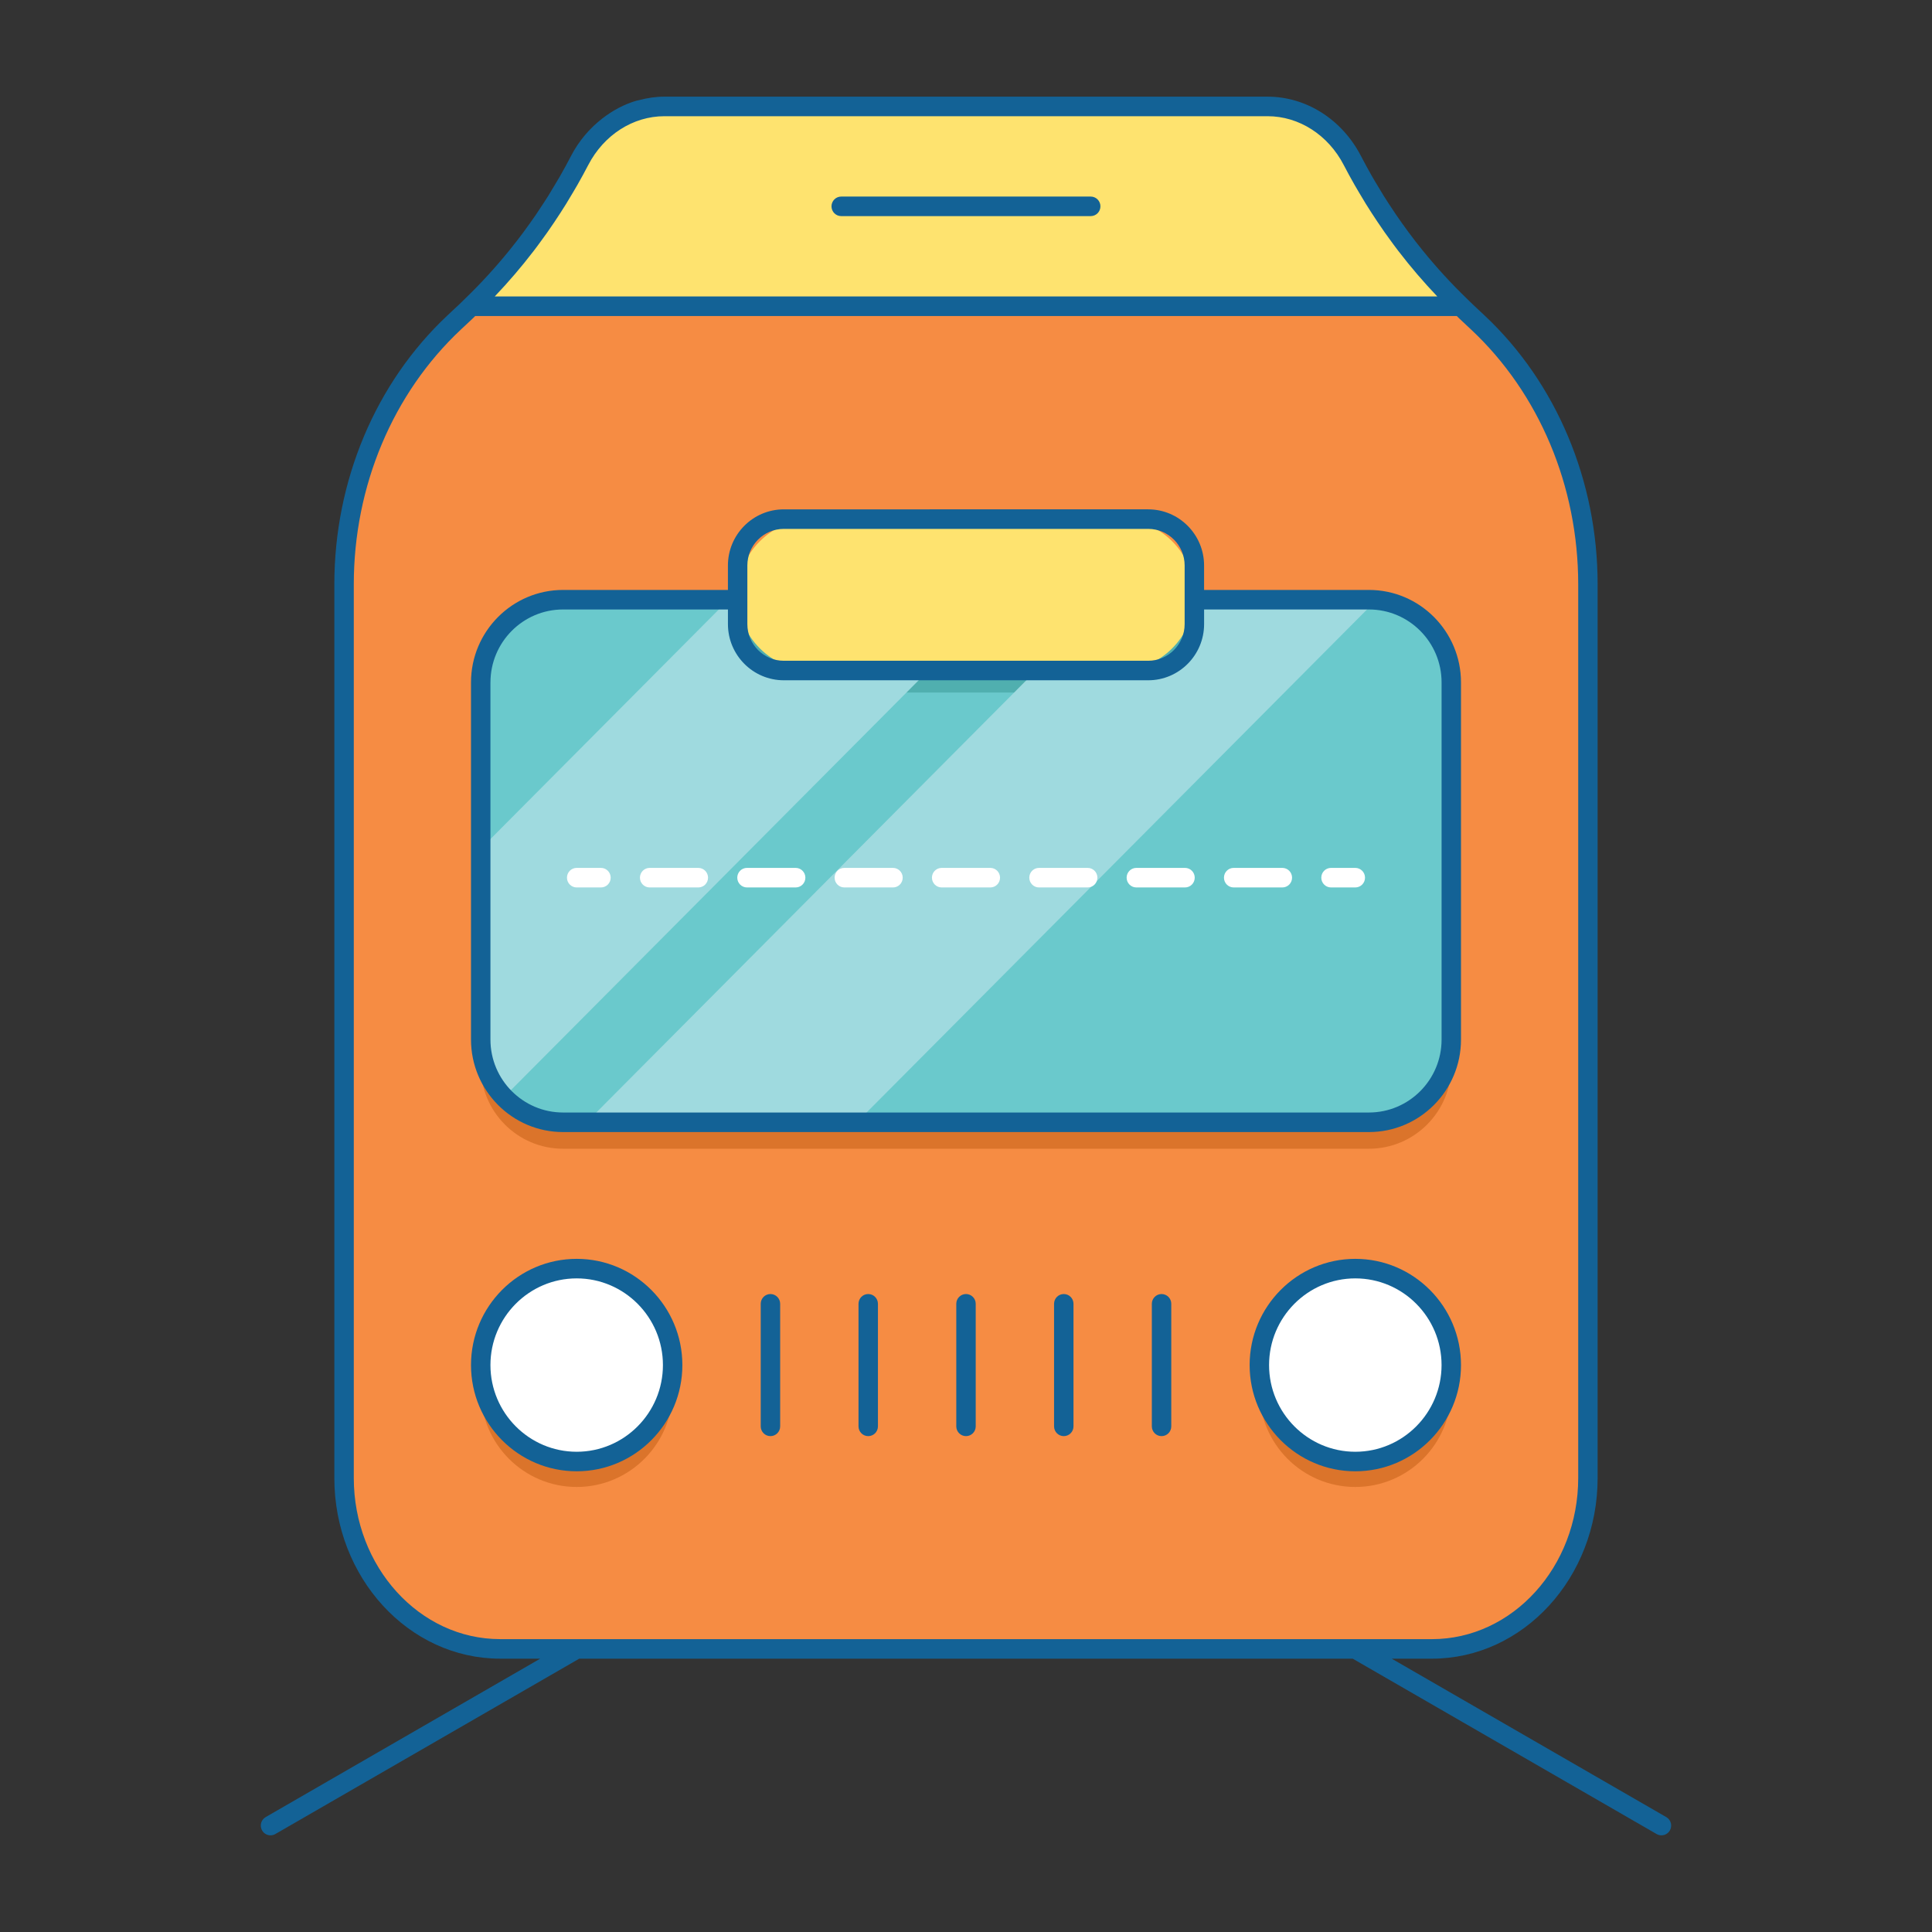 <?xml version="1.0" encoding="utf-8"?>


<svg height="800px" width="800px" version="1.1" id="Layer_1" xmlns="http://www.w3.org/2000/svg" xmlns:xlink="http://www.w3.org/1999/xlink" 
	 viewBox="0 0 100 100" enable-background="new 0 0 100 100" xml:space="preserve">
<rect x="0" y="0" width="100" height="100" fill="#333333" stroke="none"/>
<g>
	<path fill="#F68C43" d="M76.485,16.686l-0.594-0.556c-2.364-2.213-4.358-4.86-5.892-7.822c-0.896-1.73-2.572-2.799-4.387-2.799
		H34.389c-1.816,0-3.491,1.069-4.387,2.799l0,0c-1.535,2.962-3.529,5.609-5.892,7.822l-0.594,0.556
		c-3.621,3.39-5.706,8.346-5.706,13.564v46.248c0,4.887,3.617,8.849,8.078,8.849h48.226c4.461,0,8.078-3.962,8.078-8.849V30.249
		C82.191,25.032,80.106,20.075,76.485,16.686z"/>
	<path fill="#DB742B" d="M70.858,32.409H61.82v1.264c0,1.326-1.07,2.402-2.389,2.402H40.569c-1.319,0-2.389-1.075-2.389-2.402
		v-1.264h-9.038c-2.352,0-4.26,1.917-4.26,4.281v18.486c0,2.365,1.907,4.282,4.26,4.282h41.716c2.352,0,4.26-1.917,4.26-4.282
		V36.691C75.117,34.326,73.21,32.409,70.858,32.409z"/>
	<path fill="#6AC9CC" d="M70.858,31.041H61.82v1.264c0,1.326-1.07,2.402-2.389,2.402H40.569c-1.319,0-2.389-1.075-2.389-2.402
		v-1.264h-9.038c-2.352,0-4.26,1.917-4.26,4.281v18.486c0,2.365,1.907,4.282,4.26,4.282h41.716c2.352,0,4.26-1.917,4.26-4.282
		V35.322C75.117,32.958,73.21,31.041,70.858,31.041z"/>
	<ellipse fill="#DB742B" cx="29.85" cy="71.972" rx="4.967" ry="4.993"/>
	<ellipse fill="#DB742B" cx="70.15" cy="71.972" rx="4.967" ry="4.993"/>
	<ellipse fill="#FFFFFF" cx="29.85" cy="70.656" rx="4.967" ry="4.993"/>
	<ellipse fill="#FFFFFF" cx="70.15" cy="70.656" rx="4.967" ry="4.993"/>
	<path fill="#50AFAF" d="M57.902,35.844H42.098c-2.164,0-3.918-1.754-3.918-3.918v0c0-2.164,1.754-3.918,3.918-3.918h15.804
		c2.164,0,3.918,1.754,3.918,3.918v0C61.82,34.09,60.066,35.844,57.902,35.844z"/>
	<path fill="#FEE36F" d="M57.902,34.706H42.098c-2.164,0-3.918-1.754-3.918-3.918v0c0-2.164,1.754-3.918,3.918-3.918h15.804
		c2.164,0,3.918,1.754,3.918,3.918v0C61.82,32.952,60.066,34.706,57.902,34.706z"/>
	<path fill="#FEE36F" d="M30.002,8.308L30.002,8.308c-1.472,2.841-3.369,5.387-5.607,7.542h51.21
		c-2.237-2.156-4.135-4.702-5.607-7.542c-0.896-1.73-2.572-2.799-4.387-2.799H34.389C32.573,5.509,30.898,6.578,30.002,8.308z"/>
	<g>
		<path fill="#9FDADF" d="M44.351,58.089l26.89-27.029c-0.126-0.011-0.254-0.019-0.383-0.019H61.82v1.264
			c0,1.326-1.07,2.402-2.389,2.402h-5.807L30.361,58.089H44.351z"/>
		<path fill="#9FDADF" d="M40.569,34.706c-1.319,0-2.389-1.075-2.389-2.402v-1.264h-0.47L24.883,43.934v9.874
			c0,1.158,0.46,2.208,1.203,2.978l21.966-22.08H40.569z"/>
	</g>
	<g>
		<path fill="#136296" d="M86.247,94.053l-14.211-8.2h2.076c4.731,0,8.581-4.196,8.581-9.354V30.249
			c0-5.365-2.138-10.444-5.866-13.934l-0.594-0.556c-0.096-0.089-0.186-0.184-0.281-0.274c-0.829-0.799-1.608-1.649-2.334-2.546
			c0,0,0-0.001-0.001-0.001c-0.239-0.296-0.473-0.597-0.7-0.903c-0.017-0.023-0.034-0.047-0.051-0.071
			c-0.21-0.284-0.416-0.573-0.616-0.866c-0.042-0.062-0.082-0.126-0.124-0.188c-0.173-0.258-0.345-0.517-0.51-0.781
			c-0.084-0.134-0.163-0.272-0.245-0.408c-0.12-0.199-0.242-0.397-0.357-0.599c-0.196-0.344-0.387-0.693-0.571-1.048
			c-0.981-1.894-2.833-3.071-4.833-3.071H34.389c-0.447,0-0.884,0.067-1.308,0.179c-0.051,0.013-0.103,0.019-0.153,0.034
			c-0.632,0.188-1.222,0.505-1.752,0.916c-0.653,0.506-1.214,1.157-1.62,1.941v0c-0.184,0.355-0.375,0.704-0.571,1.049
			c-0.109,0.19-0.223,0.376-0.336,0.563c-0.089,0.149-0.176,0.299-0.268,0.446c-0.158,0.252-0.322,0.499-0.487,0.746
			c-0.05,0.075-0.097,0.151-0.148,0.225c-0.195,0.286-0.396,0.566-0.601,0.844c-0.022,0.03-0.044,0.061-0.066,0.092
			c-0.224,0.3-0.453,0.596-0.688,0.887c-0.005,0.006-0.009,0.012-0.014,0.017c-0.723,0.893-1.498,1.739-2.323,2.535
			c-0.097,0.093-0.19,0.19-0.289,0.282l-0.594,0.556c-3.728,3.49-5.866,8.568-5.866,13.934v46.249c0,5.158,3.849,9.354,8.581,9.354
			h2.076l-14.211,8.2c-0.241,0.139-0.324,0.448-0.186,0.69c0.093,0.163,0.262,0.254,0.437,0.254c0.085,0,0.171-0.021,0.25-0.067
			l15.73-9.077h40.033l15.73,9.077c0.079,0.046,0.165,0.067,0.25,0.067c0.174,0,0.344-0.091,0.437-0.254
			C86.571,94.501,86.488,94.192,86.247,94.053z M25.613,15.339c0.703-0.739,1.369-1.516,1.994-2.33
			c0.011-0.014,0.022-0.028,0.033-0.042c0.151-0.197,0.297-0.399,0.443-0.6c0.085-0.117,0.17-0.234,0.254-0.352
			c0.12-0.171,0.239-0.345,0.356-0.519c0.107-0.16,0.213-0.321,0.318-0.483c0.098-0.152,0.195-0.303,0.29-0.457
			c0.127-0.206,0.251-0.414,0.374-0.624c0.071-0.121,0.144-0.241,0.213-0.363c0.192-0.339,0.38-0.681,0.56-1.028
			c0.808-1.558,2.318-2.526,3.941-2.526h31.222c1.624,0,3.134,0.968,3.941,2.526c0.179,0.346,0.366,0.687,0.558,1.024
			c0.073,0.128,0.149,0.254,0.223,0.381c0.119,0.203,0.239,0.405,0.362,0.604c0.098,0.158,0.198,0.315,0.299,0.471
			c0.101,0.157,0.204,0.313,0.308,0.467c0.12,0.178,0.24,0.356,0.364,0.531c0.08,0.114,0.163,0.227,0.245,0.34
			c0.148,0.205,0.297,0.41,0.451,0.61c0.007,0.009,0.015,0.019,0.022,0.028c0.629,0.821,1.3,1.603,2.009,2.347H25.609
			C25.61,15.343,25.612,15.341,25.613,15.339z M25.887,84.841c-4.177,0-7.575-3.743-7.575-8.343V30.249
			c0-5.086,2.021-9.895,5.546-13.194l0.594-0.556c0.05-0.047,0.097-0.096,0.147-0.143h50.802c0.05,0.047,0.097,0.097,0.147,0.144
			l0.594,0.556c3.525,3.299,5.546,8.108,5.546,13.194v46.249c0,4.601-3.398,8.343-7.575,8.343H25.887z"/>
		<path fill="#136296" d="M56.455,10.174H43.541c-0.278,0-0.503,0.226-0.503,0.506s0.225,0.506,0.503,0.506h12.914
			c0.278,0,0.503-0.226,0.503-0.506S56.733,10.174,56.455,10.174z"/>
		<path fill="#136296" d="M29.849,65.158c-3.016,0-5.47,2.466-5.47,5.498c0,3.032,2.454,5.498,5.47,5.498s5.47-2.466,5.47-5.498
			C35.319,67.625,32.866,65.158,29.849,65.158z M29.849,75.143c-2.461,0-4.464-2.013-4.464-4.487c0-2.474,2.003-4.487,4.464-4.487
			s4.464,2.013,4.464,4.487C34.313,73.13,32.311,75.143,29.849,75.143z"/>
		<path fill="#136296" d="M70.151,65.158c-3.016,0-5.47,2.466-5.47,5.498c0,3.032,2.454,5.498,5.47,5.498
			c3.016,0,5.47-2.466,5.47-5.498C75.62,67.625,73.167,65.158,70.151,65.158z M70.151,75.143c-2.461,0-4.464-2.013-4.464-4.487
			c0-2.474,2.003-4.487,4.464-4.487c2.461,0,4.464,2.013,4.464,4.487C74.614,73.13,72.612,75.143,70.151,75.143z"/>
		<path fill="#136296" d="M29.142,58.595h41.716c2.626,0,4.763-2.147,4.763-4.787V35.322c0-2.639-2.136-4.787-4.763-4.787h-8.535
			v-1.264c0-1.603-1.297-2.907-2.892-2.907H40.569c-1.595,0-2.892,1.304-2.892,2.907v1.264h-8.535c-2.626,0-4.763,2.147-4.763,4.787
			v18.485C24.38,56.447,26.516,58.595,29.142,58.595z M38.683,31.041v-1.77c0-1.045,0.846-1.896,1.886-1.896h18.862
			c1.04,0,1.886,0.85,1.886,1.896v1.77v1.264c0,1.045-0.846,1.896-1.886,1.896H40.569c-1.04,0-1.886-0.85-1.886-1.896V31.041z
			 M25.386,35.322c0-2.082,1.685-3.776,3.757-3.776h8.535v0.758c0,1.603,1.297,2.907,2.892,2.907h18.862
			c1.595,0,2.892-1.304,2.892-2.907v-0.758h8.535c2.071,0,3.757,1.694,3.757,3.776v18.485c0,2.082-1.685,3.776-3.757,3.776H29.142
			c-2.071,0-3.757-1.694-3.757-3.776V35.322z"/>
		<path fill="#136296" d="M39.878,66.979c-0.278,0-0.503,0.226-0.503,0.506v6.343c0,0.279,0.225,0.506,0.503,0.506
			s0.503-0.226,0.503-0.506v-6.343C40.381,67.205,40.155,66.979,39.878,66.979z"/>
		<path fill="#136296" d="M44.939,66.979c-0.278,0-0.503,0.226-0.503,0.506v6.343c0,0.279,0.225,0.506,0.503,0.506
			s0.503-0.226,0.503-0.506v-6.343C45.442,67.205,45.217,66.979,44.939,66.979z"/>
		<path fill="#136296" d="M50,66.979c-0.278,0-0.503,0.226-0.503,0.506v6.343c0,0.279,0.225,0.506,0.503,0.506
			s0.503-0.226,0.503-0.506v-6.343C50.503,67.205,50.278,66.979,50,66.979z"/>
		<path fill="#136296" d="M55.061,66.979c-0.278,0-0.503,0.226-0.503,0.506v6.343c0,0.279,0.225,0.506,0.503,0.506
			s0.503-0.226,0.503-0.506v-6.343C55.564,67.205,55.339,66.979,55.061,66.979z"/>
		<path fill="#136296" d="M60.122,66.979c-0.278,0-0.503,0.226-0.503,0.506v6.343c0,0.279,0.225,0.506,0.503,0.506
			s0.503-0.226,0.503-0.506v-6.343C60.625,67.205,60.4,66.979,60.122,66.979z"/>
	</g>
	<path fill="#FFFFFF" d="M29.849,45.934h1.257c0.278,0,0.503-0.226,0.503-0.506c0-0.279-0.225-0.506-0.503-0.506h-1.257
		c-0.278,0-0.503,0.226-0.503,0.506C29.346,45.707,29.572,45.934,29.849,45.934z"/>
	<path fill="#FFFFFF" d="M58.817,45.934h2.519c0.278,0,0.503-0.226,0.503-0.506c0-0.279-0.225-0.506-0.503-0.506h-2.519
		c-0.278,0-0.503,0.226-0.503,0.506C58.314,45.707,58.539,45.934,58.817,45.934z"/>
	<path fill="#FFFFFF" d="M33.626,45.934h2.519c0.278,0,0.503-0.226,0.503-0.506c0-0.279-0.225-0.506-0.503-0.506h-2.519
		c-0.278,0-0.503,0.226-0.503,0.506C33.123,45.707,33.348,45.934,33.626,45.934z"/>
	<path fill="#FFFFFF" d="M63.855,45.934h2.519c0.278,0,0.503-0.226,0.503-0.506c0-0.279-0.225-0.506-0.503-0.506h-2.519
		c-0.278,0-0.503,0.226-0.503,0.506C63.352,45.707,63.577,45.934,63.855,45.934z"/>
	<path fill="#FFFFFF" d="M43.702,45.934h2.519c0.278,0,0.503-0.226,0.503-0.506c0-0.279-0.225-0.506-0.503-0.506h-2.519
		c-0.278,0-0.503,0.226-0.503,0.506C43.199,45.707,43.425,45.934,43.702,45.934z"/>
	<path fill="#FFFFFF" d="M53.779,45.934h2.519c0.278,0,0.503-0.226,0.503-0.506c0-0.279-0.225-0.506-0.503-0.506h-2.519
		c-0.278,0-0.503,0.226-0.503,0.506C53.276,45.707,53.501,45.934,53.779,45.934z"/>
	<path fill="#FFFFFF" d="M38.664,45.934h2.519c0.278,0,0.503-0.226,0.503-0.506c0-0.279-0.225-0.506-0.503-0.506h-2.519
		c-0.278,0-0.503,0.226-0.503,0.506C38.161,45.707,38.386,45.934,38.664,45.934z"/>
	<path fill="#FFFFFF" d="M48.74,45.934h2.519c0.278,0,0.503-0.226,0.503-0.506c0-0.279-0.225-0.506-0.503-0.506H48.74
		c-0.278,0-0.503,0.226-0.503,0.506C48.237,45.707,48.463,45.934,48.74,45.934z"/>
	<path fill="#FFFFFF" d="M68.893,45.934h1.257c0.278,0,0.503-0.226,0.503-0.506c0-0.279-0.225-0.506-0.503-0.506h-1.257
		c-0.278,0-0.503,0.226-0.503,0.506C68.39,45.707,68.615,45.934,68.893,45.934z"/>
</g>
</svg>